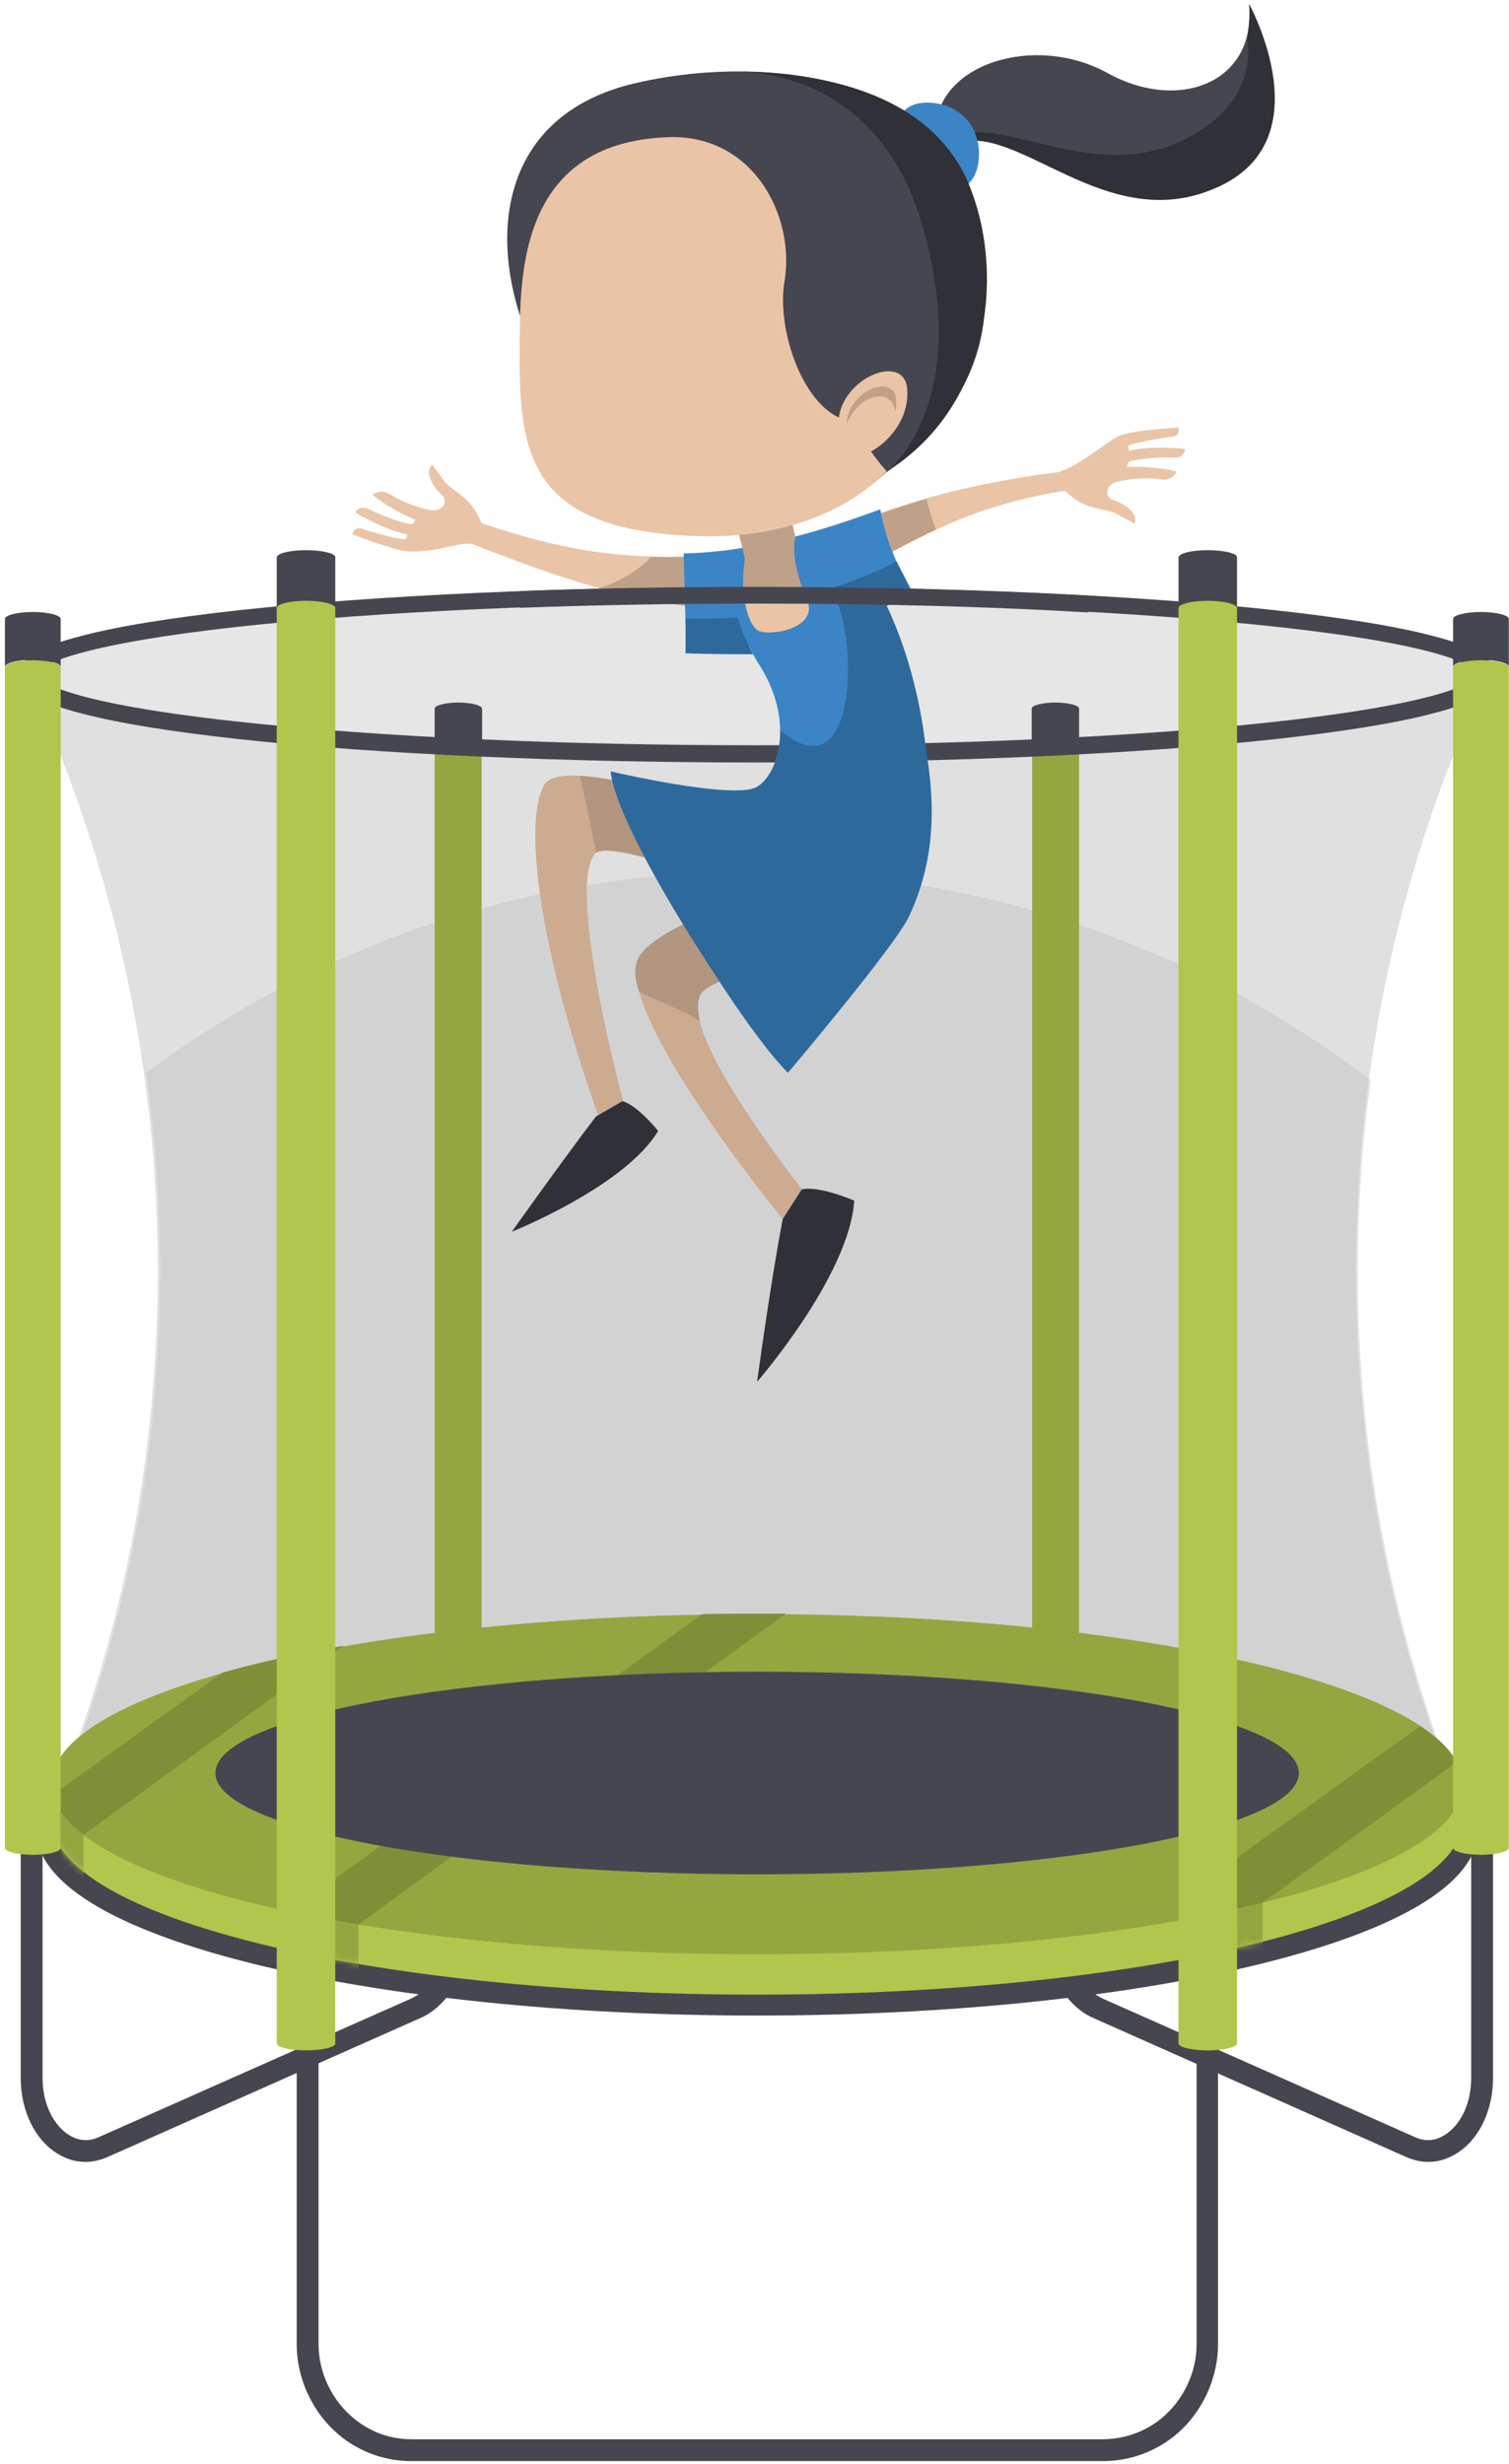 <?xml version="1.0" encoding="UTF-8"?> <svg xmlns="http://www.w3.org/2000/svg" width="237" height="387" viewBox="0 0 237 387" fill="none"><path d="M13.472 339.529C12.305 339.529 11.21 339.31 10.116 338.799C5.957 336.975 3.257 332.013 3.257 326.322V289.4H6.686V326.322C6.686 331.284 9.094 334.567 11.502 335.662C12.743 336.246 14.056 336.246 15.296 335.735L64.477 313.917C65.279 313.553 66.082 313.042 66.812 312.312C68.855 310.269 70.314 306.694 70.314 303.483V261.819H73.744V303.483C73.744 307.642 71.992 312.02 69.22 314.72C68.271 315.669 67.249 316.398 66.082 316.909L16.975 338.726C15.807 339.237 14.64 339.529 13.472 339.529Z" fill="#464650"></path><path d="M224.276 339.529C225.443 339.529 226.538 339.31 227.632 338.799C231.792 336.975 234.491 332.013 234.491 326.322V289.4H231.062V326.322C231.062 331.284 228.654 334.567 226.246 335.662C225.006 336.246 223.692 336.246 222.452 335.735L173.272 313.917C172.469 313.553 171.666 313.042 170.937 312.312C168.893 310.269 167.434 306.694 167.434 303.483V261.819H164.005V303.483C164.005 307.642 165.756 312.02 168.529 314.72C169.477 315.669 170.499 316.398 171.666 316.909L220.773 338.726C221.941 339.237 223.108 339.529 224.276 339.529Z" fill="#464650"></path><path d="M229.238 283.052C218.73 257.295 212.966 229.129 212.966 199.577C212.966 166.45 220.263 135.074 233.251 106.835C233.397 106.543 233.543 106.251 233.543 105.96C233.543 98.809 182.247 93.044 118.911 93.044C55.575 93.044 4.278 98.809 4.278 105.96C4.278 106.251 4.351 106.543 4.497 106.835C17.486 135.074 24.782 166.523 24.782 199.577C24.782 229.056 19.018 257.295 8.511 283.052C8.219 283.928 8 284.73 8 285.606C8 300.564 57.618 312.677 118.838 312.677C180.058 312.677 229.676 300.637 229.676 285.679C229.676 284.803 229.53 283.928 229.238 283.052Z" fill="#E0E0E0"></path><path opacity="0.46" d="M118.327 136.898C82.573 136.898 49.591 148.646 22.958 168.493C24.417 178.708 25.147 189.07 25.147 199.65C25.147 229.129 19.383 257.368 8.875 283.125C8.583 284.001 8.364 284.803 8.364 285.679C8.364 300.637 57.983 312.75 119.202 312.75C180.422 312.75 230.04 300.637 230.04 285.679C230.04 284.803 229.894 283.928 229.53 283.125C219.022 257.368 213.258 229.202 213.258 199.65C213.258 189.508 213.914 179.438 215.301 169.66C188.376 149.083 154.811 136.898 118.327 136.898Z" fill="#C2C2C2"></path><path d="M169.477 116.905H162.108V261.454H169.477V116.905Z" fill="#94A640"></path><path d="M75.641 116.905H68.271V261.454H75.641V116.905Z" fill="#94A640"></path><path d="M118.911 316.544C88.994 316.544 60.828 313.626 39.595 308.372C24.126 304.505 5.592 297.719 5.592 287.065C5.592 276.412 24.053 269.626 39.595 265.759C60.828 260.505 88.994 257.586 118.911 257.586C148.827 257.586 176.993 260.505 198.227 265.759C213.696 269.626 232.23 276.412 232.23 287.065C232.23 297.719 213.769 304.505 198.227 308.372C176.993 313.626 148.827 316.544 118.911 316.544ZM118.911 261.016C89.213 261.016 61.412 263.862 40.471 269.115C20.842 274.004 9.094 280.717 9.094 287.065C9.094 293.413 20.842 300.127 40.471 305.015C61.412 310.196 89.286 313.115 118.911 313.115C148.536 313.115 176.409 310.269 197.351 305.015C216.979 300.127 228.727 293.413 228.727 287.065C228.727 280.717 216.979 274.004 197.351 269.115C176.409 263.862 148.536 261.016 118.911 261.016Z" fill="#464650"></path><path d="M118.911 313.261C180.125 313.261 229.749 300.945 229.749 285.752C229.749 270.559 180.125 258.243 118.911 258.243C57.697 258.243 8.073 270.559 8.073 285.752C8.073 300.945 57.697 313.261 118.911 313.261Z" fill="#B1C64C"></path><path d="M118.911 306.913C180.125 306.913 229.749 294.956 229.749 280.206C229.749 265.457 180.125 253.5 118.911 253.5C57.697 253.5 8.073 265.457 8.073 280.206C8.073 294.956 57.697 306.913 118.911 306.913Z" fill="#94A640"></path><path d="M8.292 281.885C8.875 284.074 10.481 286.117 13.107 288.16L53.969 258.462C46.965 259.702 40.543 261.089 34.925 262.694L8.292 281.885Z" fill="#7F8F37"></path><path d="M45.505 300.2C49.372 301.075 51.926 301.513 56.304 302.243L123.434 253.427C121.902 253.427 120.443 253.427 118.91 253.427C115.992 253.427 113.146 253.427 110.3 253.5L45.505 300.2Z" fill="#7F8F37"></path><path d="M223.035 271.085L186.916 297.062L189.178 300.856C192.316 300.2 195.381 299.543 198.226 298.886L228.727 276.777C227.705 274.734 225.735 272.837 223.035 271.085Z" fill="#7F8F37"></path><path d="M118.911 294.362C165.899 294.362 203.991 287.24 203.991 278.455C203.991 269.67 165.899 262.548 118.911 262.548C71.922 262.548 33.83 269.67 33.83 278.455C33.83 287.24 71.922 294.362 118.911 294.362Z" fill="#464650"></path><path d="M119.202 116.832C181.666 116.832 232.302 111.768 232.302 105.522C232.302 99.275 181.666 94.212 119.202 94.212C56.739 94.212 6.103 99.275 6.103 105.522C6.103 111.768 56.739 116.832 119.202 116.832Z" fill="#E6E6E6"></path><path d="M118.911 119.75C88.264 119.75 59.442 118.437 37.698 116.102C27.117 114.935 18.799 113.621 12.961 112.089C6.03 110.338 2.965 108.44 2.965 105.96C2.965 103.479 6.03 101.581 12.961 99.83C18.799 98.298 27.117 96.984 37.698 95.817C59.369 93.482 88.191 92.169 118.911 92.169C149.63 92.169 178.379 93.482 200.124 95.817C210.704 96.984 219.022 98.298 224.86 99.83C231.792 101.581 234.856 103.479 234.856 105.96C234.856 108.44 231.792 110.338 224.86 112.089C219.022 113.621 210.704 114.935 200.124 116.102C178.379 118.437 149.557 119.75 118.911 119.75ZM118.911 94.722C88.337 94.722 59.588 96.036 37.989 98.371C5.957 101.873 5.592 105.887 5.592 105.887C5.592 105.887 5.957 109.973 37.989 113.402C59.588 115.737 88.337 117.051 118.911 117.051C149.484 117.051 178.233 115.737 199.832 113.402C231.865 109.9 232.229 105.887 232.229 105.887C232.229 105.887 231.865 101.8 199.832 98.371C178.16 96.036 149.411 94.722 118.911 94.722Z" fill="#464650"></path><path d="M94.394 176.373C85.346 151.418 81.843 129.601 85.491 123.253C89.14 116.978 131.169 133.176 131.169 133.176L131.899 145.873C131.899 145.873 97.166 130.55 93.664 133.833C88.556 138.649 98.042 173.601 98.042 173.601L94.394 176.373Z" fill="#CCAB91"></path><path d="M93.664 133.906C97.823 131.352 131.899 145.946 131.899 145.946L130.659 133.906C130.659 133.906 102.566 122.231 91.037 121.867C91.694 124.201 93.007 130.915 93.664 133.906Z" fill="#B3967F"></path><path d="M125.989 195.272C111.833 177.979 99.21 159.518 99.866 151.71C100.45 143.903 137.153 135.366 137.153 135.366L137.955 148.646C137.955 148.646 111.322 151.71 109.717 156.672C107.382 164.042 127.886 189.216 127.886 189.216L125.989 195.272Z" fill="#CCAB91"></path><path d="M184.509 71.884C185.676 71.957 186.187 70.935 186.114 70.497C183.706 70.278 180.131 70.132 177.285 70.789C177.285 70.497 177.212 70.205 177.139 69.987C178.598 69.403 182.757 68.746 184.071 68.6C185.457 68.454 185.092 67.141 185.092 67.141C185.092 67.141 177.139 67.579 175.461 68.6C174.22 69.184 168.966 73.489 166.194 74.146C152.184 75.97 141.312 78.816 129.199 84.288L130.294 92.096C143.355 84.945 151.308 79.691 167.215 77.064C169.112 78.67 169.769 79.399 173.928 80.202C175.096 80.421 175.898 81.005 178.16 82.245C179.036 80.275 175.607 78.743 174.877 78.524C173.272 78.086 173.782 76.043 175.388 75.678C178.014 75.021 180.86 75.021 182.466 75.313C183.195 75.459 184.29 75.094 184.8 74.073C183.049 73.562 179.839 73.197 176.993 73.343C177.066 73.051 177.139 72.832 177.212 72.54C178.16 72.103 182.174 71.738 184.509 71.884Z" fill="#EAC4A6"></path><path d="M109.936 160.466C109.571 159.007 109.498 156.818 110.082 156.088C113.438 151.71 137.955 148.646 137.955 148.646L137.153 135.366C137.153 135.366 100.523 143.903 99.866 151.71C99.793 152.221 99.574 153.534 100.377 155.724C102.858 157.11 107.455 158.642 109.936 160.466Z" fill="#B3967F"></path><path d="M113.803 87.134C98.626 88.082 89.578 86.842 75.641 82.172C74.619 79.983 74.254 79.034 70.898 76.627C69.949 75.97 69.439 75.094 67.906 72.978C66.301 74.365 68.782 77.21 69.366 77.721C70.606 78.816 69.366 80.421 67.687 80.129C64.988 79.618 62.507 78.451 61.12 77.575C60.464 77.137 59.369 77.064 58.493 77.721C59.88 78.889 62.653 80.567 65.279 81.661C65.061 81.88 64.915 82.099 64.769 82.318C63.747 82.391 59.953 81.005 57.837 79.91C56.815 79.399 55.94 80.056 55.794 80.494C57.91 81.734 61.047 83.34 63.966 83.923C63.893 84.215 63.82 84.434 63.747 84.726C62.142 84.653 58.129 83.486 56.888 83.048C55.502 82.61 55.356 83.923 55.356 83.923C55.356 83.923 62.798 86.842 64.696 86.623C66.155 86.623 68.563 86.331 69.366 86.112C70.752 85.82 72.503 85.31 74.036 85.383C87.826 90.782 98.772 94.65 112.271 95.379L113.803 87.134Z" fill="#EAC4A6"></path><path d="M102.201 87.499C100.961 88.958 97.677 91.366 93.956 92.388C99.647 93.774 106.068 95.306 112.198 95.525L113.803 87.134C109.717 87.426 105.923 87.572 102.201 87.499Z" fill="#BFA088"></path><path d="M138.101 95.233C140.509 94.358 143.428 93.263 143.428 93.263C140.874 89.031 139.123 84.58 138.247 79.983C126.937 84.215 116.576 86.769 107.382 86.915L107.747 100.852C107.747 100.852 112.927 101.654 117.67 101.509C118.035 102.311 118.473 103.114 118.984 103.989C125.113 113.256 122.121 121.867 118.765 123.618C114.97 125.588 95.926 121.137 95.926 121.137C96.802 130.039 114.679 158.131 123.727 168.42C123.727 168.42 140.582 148.354 142.625 143.976C148.682 131.352 145.398 108.295 138.101 95.233Z" fill="#3B85C6"></path><path d="M107.674 97.13V102.603C111.468 102.749 116.284 102.749 118.254 102.749C117.378 100.925 116.576 99.466 115.846 96.985C113 97.204 109.79 97.13 107.674 97.13Z" fill="#2E699C"></path><path d="M119.276 99.174C121.684 99.903 128.178 98.517 126.791 94.577C125.697 91.439 124.237 87.937 124.894 84.215C123.727 84.434 118.619 85.529 117.524 85.602C115.627 92.023 117.378 98.517 119.276 99.174Z" fill="#BFA088"></path><path d="M118.035 92.096L113.803 74.51L122.048 71.811L124.894 84.215L118.035 92.096Z" fill="#BFA088"></path><path d="M196.183 0.667C197.351 12.853 185.311 17.742 173.928 11.466C162.545 5.191 146.93 10.007 146.93 20.66L149.922 22.631C159.773 18.982 172.761 35.473 190.054 27.957C207.348 20.514 196.183 0.667 196.183 0.667Z" fill="#464650"></path><path d="M196.183 0.667C196.329 2.418 196.183 4.024 195.892 5.629C196.548 10.664 195.162 16.209 188.595 20.442C173.053 30.584 157.729 17.158 148.609 21.755L149.922 22.558C159.773 18.909 173.563 37.078 190.857 29.562C208.15 22.193 196.183 0.667 196.183 0.667Z" fill="#303038"></path><path d="M151.892 18.836C149.265 15.772 144.231 15.407 142.26 17.158C140.217 18.909 141.969 22.12 144.595 25.184C147.222 28.249 150.214 30.511 152.184 28.76C154.154 26.936 154.519 21.828 151.892 18.836Z" fill="#3B85C6"></path><path d="M83.302 53.934C76.006 36.932 78.852 18.107 99.428 13.145C118.911 8.475 144.522 11.831 151.892 28.322C159.189 44.813 147.222 80.056 120.589 82.756C93.956 85.383 83.302 53.934 83.302 53.934Z" fill="#464650"></path><path d="M139.269 74.146C136.642 71.3 134.745 66.995 131.753 65.535C125.843 62.763 122.048 51.453 123.289 44.156C124.967 34.305 118.692 21.244 105.266 21.536C134.453 -1.595 178.233 45.032 139.269 74.146Z" fill="#464650"></path><path d="M131.68 65.535C125.77 62.763 121.975 51.453 123.216 44.156C124.894 34.305 118.619 21.244 105.193 21.536C80.53 22.266 81.697 44.886 81.624 55.685C81.478 72.322 83.959 83.558 110.155 84.215C122.34 84.507 132.775 80.64 139.269 74C136.642 71.3 134.745 66.995 131.68 65.535Z" fill="#EAC4A6"></path><path d="M151.892 28.322C148.681 21.098 140.144 11.831 116.868 11.248C131.826 12.415 141.239 21.974 145.106 36.203C152.476 63.127 139.998 73.562 139.269 74.073C156.197 63.419 157.802 41.675 151.892 28.322Z" fill="#303038"></path><path d="M131.68 66.557C131.68 59.479 142.042 55.174 142.479 61.084C142.99 66.995 137.372 71.592 134.453 71.592C131.534 71.665 131.68 68.6 131.68 66.557Z" fill="#EAC4A6"></path><path d="M140.728 62.69C140.363 58.458 132.993 61.522 132.993 66.63C132.993 67.506 132.92 68.6 133.358 69.403C133.358 69.184 133.358 68.965 133.358 68.746C133.358 65.827 137.59 64.003 137.809 66.484C137.955 67.943 137.153 69.257 136.204 70.059C138.393 69.038 141.02 66.119 140.728 62.69Z" fill="#BFA088"></path><path d="M126.207 92.825C124.456 94.139 117.889 94.868 117.014 94.577C117.451 97.13 118.4 98.809 119.349 99.101C121.756 99.83 128.251 98.444 126.864 94.504C126.572 94.066 126.353 93.482 126.207 92.825Z" fill="#EAC4A6"></path><path d="M118.911 217.016C118.911 217.016 133.431 200.307 134.161 188.559C134.161 188.559 128.615 186.151 125.916 186.808L122.924 191.478C120.954 201.839 118.911 217.016 118.911 217.016Z" fill="#303038"></path><path d="M80.384 193.448C80.384 193.448 98.115 186.37 103.368 177.614C103.368 177.614 100.085 173.528 97.75 172.944L93.591 175.352C88.045 182.649 80.384 193.448 80.384 193.448Z" fill="#303038"></path><path d="M139.269 95.16C140.874 94.431 143.428 93.263 143.428 93.263L140.801 88.156C139.05 89.25 130.439 92.825 129.929 92.315C134.599 95.379 135.839 125.88 122.559 114.716C122.559 116.394 122.34 117.926 121.902 119.167C136.204 126.755 141.968 145.143 104.098 139.233C108.549 147.697 118.473 163.312 123.726 168.42C123.726 168.42 140.801 148.427 142.625 143.976C148.535 129.82 145.763 108.805 139.269 95.16Z" fill="#2E699C"></path><path d="M142.698 144.049C146.347 136.387 147.295 127.923 145.325 117.197C138.174 117.343 129.856 117.415 122.34 117.415C122.34 118.948 120.808 122.669 118.765 123.691C114.97 125.661 95.926 121.21 95.926 121.21C96.802 130.112 114.679 158.204 123.727 168.493C123.8 168.493 140.655 148.354 142.698 144.049Z" fill="#2E699C"></path><path d="M140.144 86.623C142.479 85.383 144.741 84.215 147.003 83.194C146.42 81.661 145.909 80.056 145.544 78.378C143.136 79.034 140.728 79.837 138.393 80.64C138.831 82.61 139.415 84.653 140.144 86.623Z" fill="#BFA088"></path><path d="M139.279 68.63C140.899 66.42 141.026 63.759 139.563 62.687C138.1 61.615 135.601 62.538 133.982 64.749C132.362 66.96 132.235 69.621 133.698 70.692C135.161 71.764 137.66 70.841 139.279 68.63Z" fill="#EAC4A6"></path><path d="M187.938 317.055V368.132C187.938 372.656 185.822 377.034 182.32 379.88C180.422 381.413 177.431 383.018 173.272 383.091H64.696C60.609 383.091 57.618 381.486 55.648 379.88C52.145 377.034 50.029 372.656 50.029 368.132V317.055H46.6V368.132C46.6 373.678 49.154 379.078 53.459 382.58C56.596 385.134 60.537 386.52 64.623 386.52H173.199C177.358 386.52 181.225 385.134 184.436 382.58C188.741 379.078 191.295 373.678 191.295 368.132V317.055H187.938Z" fill="#464650"></path><path d="M43.462 95.306V320.922C43.462 321.506 45.505 322.017 48.059 322.017C50.613 322.017 52.656 321.506 52.656 320.922V95.306H43.462Z" fill="#B1C64C"></path><path d="M185.092 95.306V320.922C185.092 321.506 187.136 322.017 189.689 322.017C192.243 322.017 194.286 321.506 194.286 320.922V95.306H185.092Z" fill="#B1C64C"></path><path d="M189.689 96.401C192.228 96.401 194.286 95.911 194.286 95.306C194.286 94.702 192.228 94.212 189.689 94.212C187.151 94.212 185.092 94.702 185.092 95.306C185.092 95.911 187.151 96.401 189.689 96.401Z" fill="#B1C64C"></path><path d="M48.059 96.401C50.598 96.401 52.656 95.911 52.656 95.306C52.656 94.702 50.598 94.212 48.059 94.212C45.52 94.212 43.462 94.702 43.462 95.306C43.462 95.911 45.52 96.401 48.059 96.401Z" fill="#B1C64C"></path><path d="M5.154 105.887C7.572 105.887 9.532 105.397 9.532 104.792C9.532 104.188 7.572 103.698 5.154 103.698C2.736 103.698 0.776 104.188 0.776 104.792C0.776 105.397 2.736 105.887 5.154 105.887Z" fill="#B1C64C"></path><path d="M0.776 104.792V290.276C0.922 290.86 2.819 291.297 5.154 291.297C7.489 291.297 9.386 290.86 9.532 290.276V104.792H0.776Z" fill="#B1C64C"></path><mask id="mask0_126_5754" style="mask-type:luminance" maskUnits="userSpaceOnUse" x="8" y="258" width="222" height="56"><path d="M118.911 313.261C180.125 313.261 229.749 300.945 229.749 285.752C229.749 270.559 180.125 258.243 118.911 258.243C57.697 258.243 8.073 270.559 8.073 285.752C8.073 300.945 57.697 313.261 118.911 313.261Z" fill="white"></path></mask><g mask="url(#mask0_126_5754)"><path d="M52.656 301.586V309.612L56.304 309.685V302.243L52.656 301.586ZM194.286 299.762L194.359 309.175H198.3V298.886C196.84 299.178 195.454 299.543 194.286 299.762ZM9.459 284.439L9.532 298.229H13.108V288.233C11.721 287.065 10.481 285.825 9.459 284.439Z" fill="#94A640"></path></g><path d="M236.972 104.792C236.972 104.208 235.002 103.698 232.594 103.698C230.186 103.698 228.216 104.208 228.216 104.792V290.203C228.216 290.787 230.186 291.297 232.594 291.297C235.002 291.297 236.972 290.787 236.972 290.203V104.792Z" fill="#B1C64C"></path><path d="M232.594 96.109C230.186 96.109 228.216 96.62 228.216 97.203V104.719C228.216 104.135 230.186 103.625 232.594 103.625C235.002 103.625 236.972 104.135 236.972 104.719V97.203C236.972 96.62 235.002 96.109 232.594 96.109Z" fill="#464650"></path><path d="M5.154 96.109C2.746 96.109 0.776 96.62 0.776 97.204V104.719C0.776 104.135 2.746 103.625 5.154 103.625C7.562 103.625 9.532 104.135 9.532 104.719V97.204C9.532 96.62 7.562 96.109 5.154 96.109Z" fill="#464650"></path><path d="M71.993 110.338C69.949 110.338 68.271 110.775 68.271 111.286V117.634C68.271 117.124 69.949 116.686 71.993 116.686C74.036 116.686 75.714 117.124 75.714 117.634V111.286C75.641 110.775 74.036 110.338 71.993 110.338Z" fill="#464650"></path><path d="M165.756 110.338C163.713 110.338 162.035 110.775 162.035 111.286V117.634C162.035 117.124 163.713 116.686 165.756 116.686C167.799 116.686 169.477 117.124 169.477 117.634V111.286C169.477 110.775 167.799 110.338 165.756 110.338Z" fill="#464650"></path><path d="M189.689 86.404C187.135 86.404 185.092 86.915 185.092 87.572V95.525C185.092 94.868 187.135 94.358 189.689 94.358C192.243 94.358 194.286 94.868 194.286 95.525V87.499C194.286 86.915 192.243 86.404 189.689 86.404Z" fill="#464650"></path><path d="M48.059 86.404C45.505 86.404 43.462 86.915 43.462 87.572V95.525C43.462 94.868 45.505 94.358 48.059 94.358C50.613 94.358 52.656 94.868 52.656 95.525V87.499C52.656 86.915 50.613 86.404 48.059 86.404Z" fill="#464650"></path><path d="M81.697 92.825V95.452C93.518 95.014 106.068 94.796 118.911 94.796C137.299 94.796 154.957 95.233 170.864 96.182V93.555C154.957 92.68 137.226 92.169 118.911 92.169C105.995 92.169 93.518 92.388 81.697 92.825Z" fill="#464650"></path></svg> 